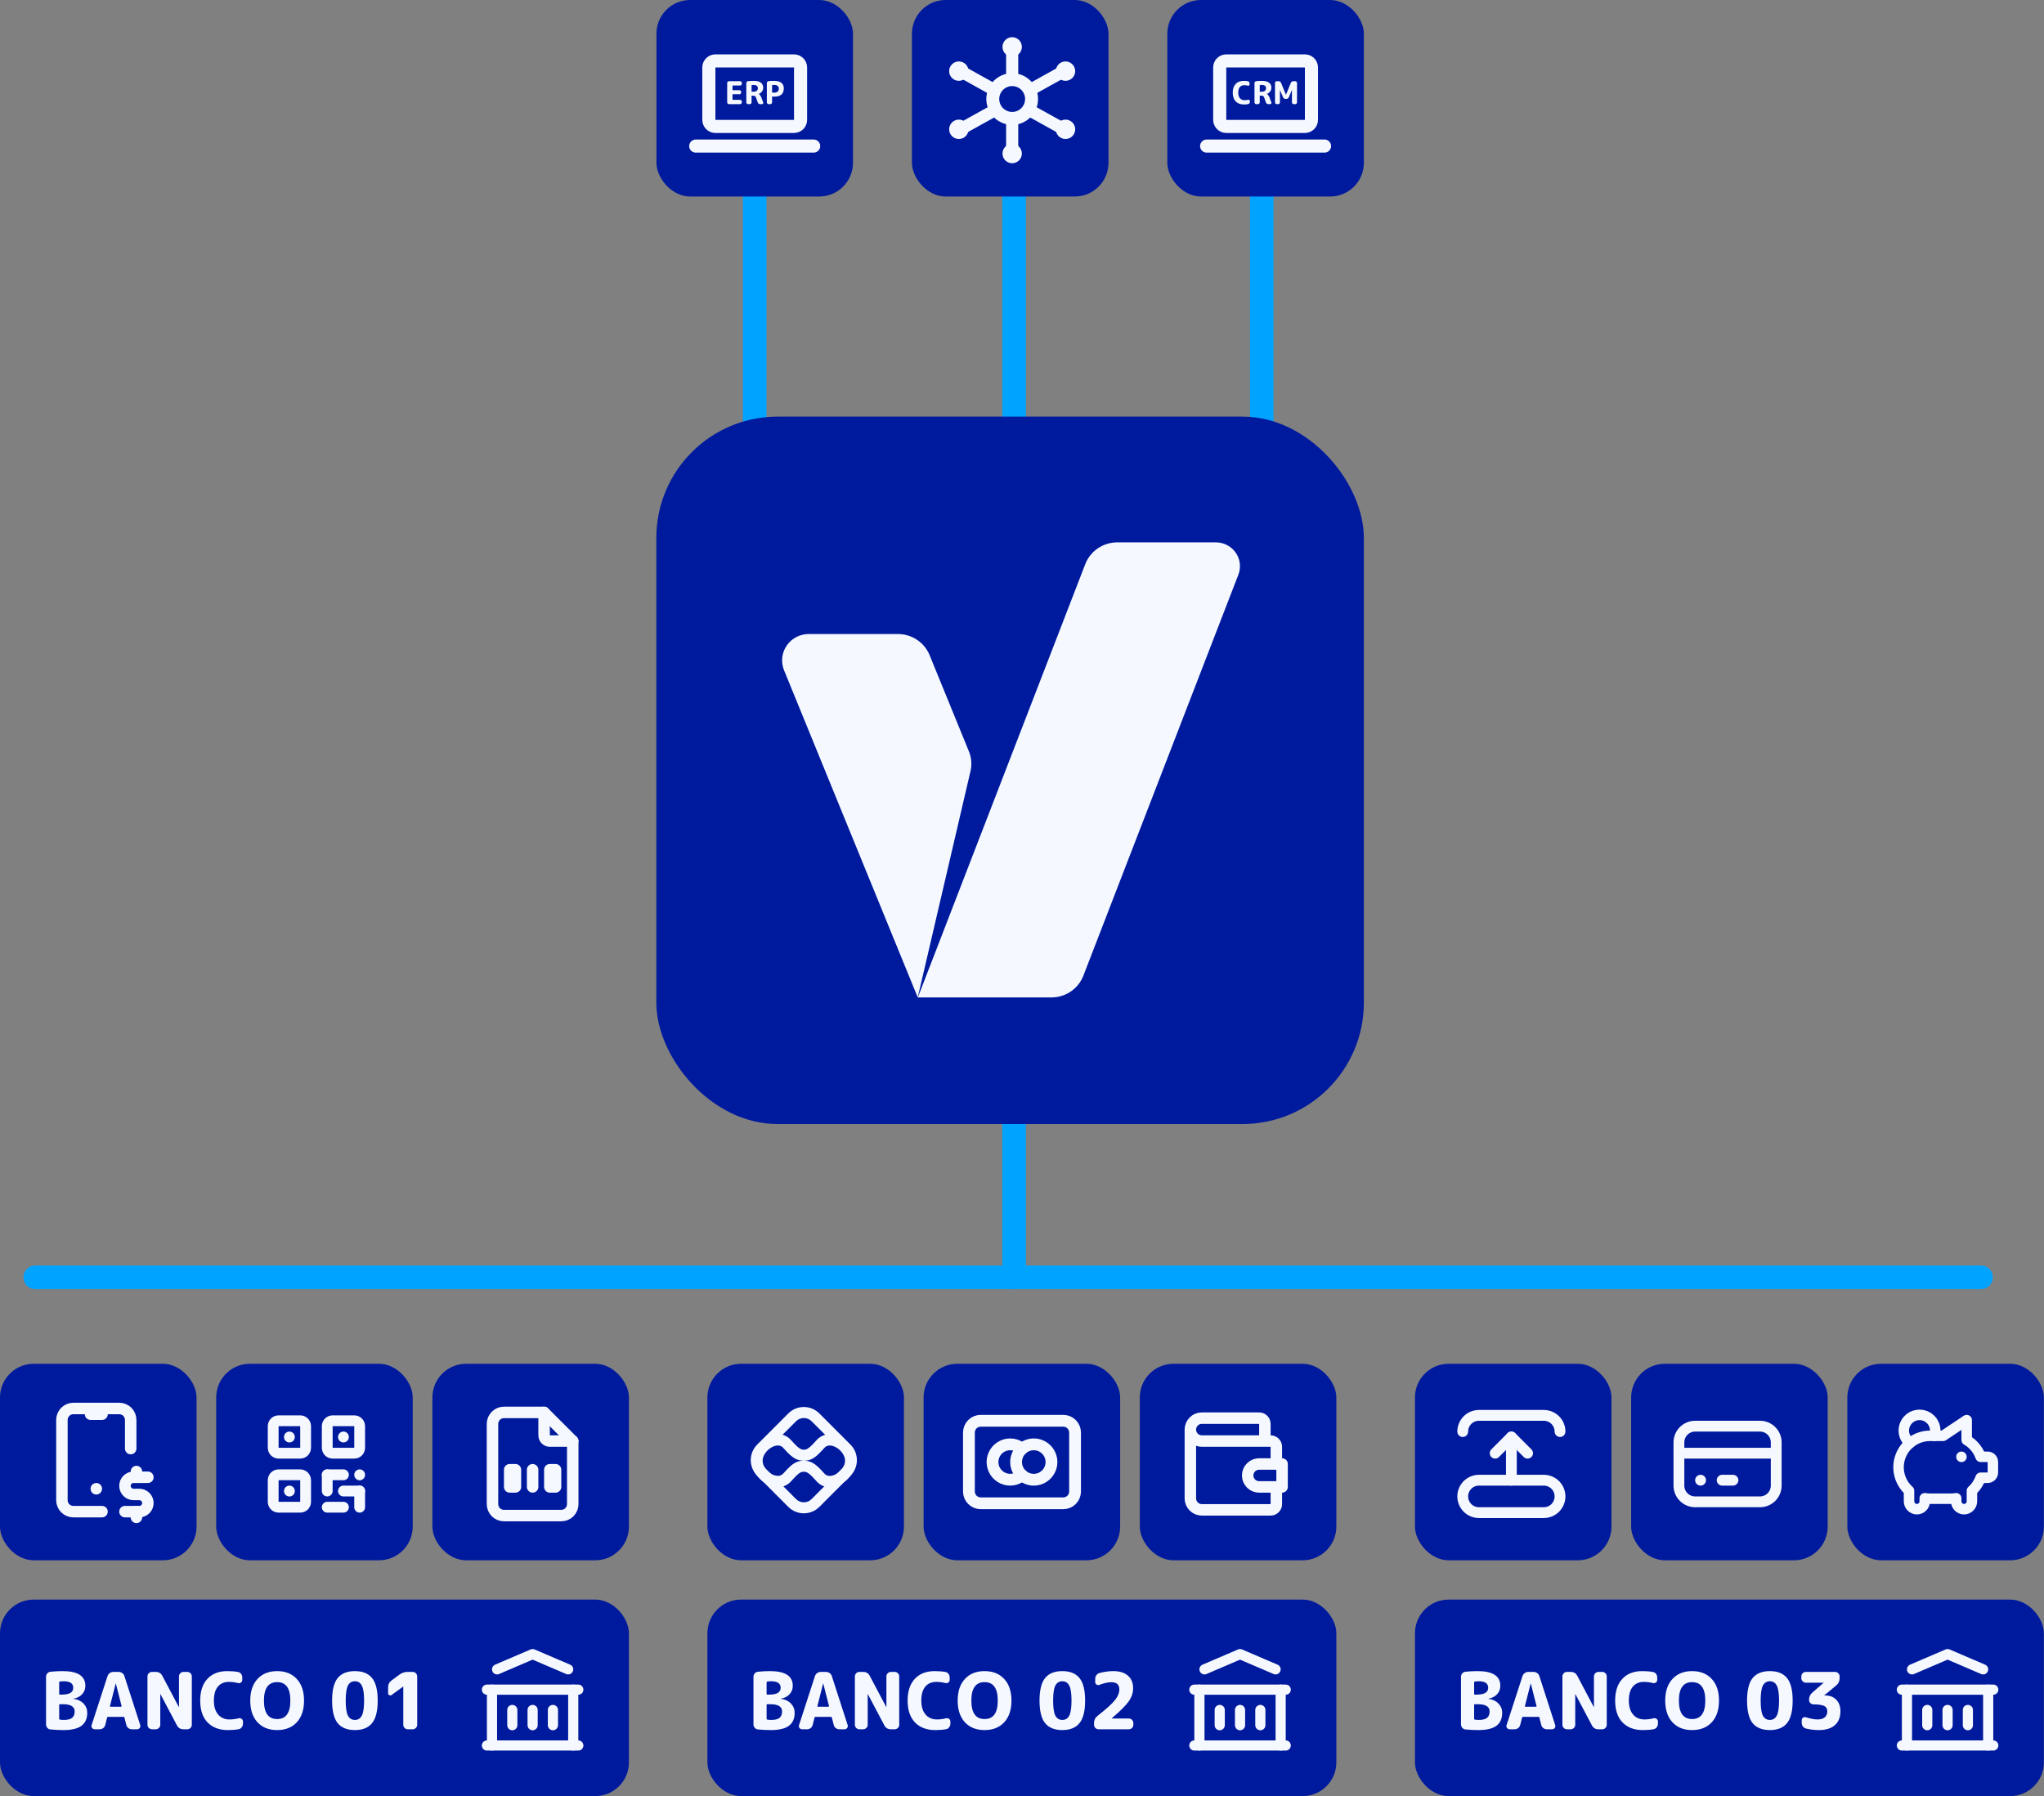 <svg width="520" height="457" viewBox="0 0 520 457" fill="none" xmlns="http://www.w3.org/2000/svg">
<rect x="0" y="0" width="520" height="457" fill="#808080" stroke="none"/>
<path d="M8.973 325L503.973 325" stroke="#00A3FF" stroke-width="6" stroke-linecap="round"/>
<path d="M257.987 114L257.987 19" stroke="#00A3FF" stroke-width="6" stroke-linecap="round"/>
<path d="M257.989 325L257.989 230" stroke="#00A3FF" stroke-width="6" stroke-linecap="round"/>
<path d="M191.991 114L191.991 19" stroke="#00A3FF" stroke-width="6" stroke-linecap="round"/>
<path d="M320.995 114L320.995 19" stroke="#00A3FF" stroke-width="6" stroke-linecap="round"/>
<rect x="296.969" width="50" height="50" rx="8.574" fill="#001A9E"/>
<g clip-path="url(#clip0_3_434)">
<path d="M306.969 37.167H336.969" stroke="#F5F9FF" stroke-width="3.333" stroke-linecap="round" stroke-linejoin="round"/>
<path d="M310.302 17.167C310.302 16.725 310.478 16.301 310.79 15.988C311.103 15.676 311.527 15.5 311.969 15.5H331.969C332.411 15.5 332.835 15.676 333.147 15.988C333.46 16.301 333.636 16.725 333.636 17.167V30.5C333.636 30.942 333.46 31.366 333.147 31.678C332.835 31.991 332.411 32.167 331.969 32.167H311.969C311.527 32.167 311.103 31.991 310.79 31.678C310.478 31.366 310.302 30.942 310.302 30.5V17.167Z" stroke="#F5F9FF" stroke-width="3.333" stroke-linecap="round" stroke-linejoin="round"/>
<path d="M316.431 26.58C315.557 26.58 314.869 26.321 314.367 25.804C313.866 25.287 313.615 24.545 313.615 23.58C313.615 22.631 313.858 21.895 314.343 21.372C314.829 20.844 315.506 20.58 316.375 20.58C316.791 20.58 317.154 20.609 317.463 20.668C317.591 20.689 317.695 20.753 317.775 20.86C317.855 20.967 317.895 21.087 317.895 21.22V21.476C317.895 21.588 317.85 21.676 317.759 21.74C317.669 21.804 317.57 21.823 317.463 21.796C317.159 21.716 316.85 21.676 316.535 21.676C316.055 21.676 315.679 21.839 315.407 22.164C315.141 22.489 315.007 22.961 315.007 23.58C315.007 24.188 315.151 24.66 315.439 24.996C315.727 25.332 316.111 25.5 316.591 25.5C316.911 25.5 317.223 25.46 317.527 25.38C317.634 25.353 317.733 25.372 317.823 25.436C317.919 25.5 317.967 25.588 317.967 25.7V25.94C317.967 26.073 317.925 26.193 317.839 26.3C317.759 26.407 317.655 26.471 317.527 26.492C317.213 26.551 316.847 26.58 316.431 26.58ZM320.483 21.732V23.268C320.483 23.316 320.504 23.34 320.547 23.34H320.931C321.304 23.34 321.59 23.263 321.787 23.108C321.984 22.948 322.083 22.727 322.083 22.444C322.083 21.889 321.718 21.612 320.987 21.612C320.822 21.612 320.678 21.623 320.555 21.644C320.507 21.655 320.483 21.684 320.483 21.732ZM319.603 26.5C319.48 26.5 319.374 26.455 319.283 26.364C319.192 26.273 319.147 26.167 319.147 26.044V21.156C319.147 21.023 319.19 20.908 319.275 20.812C319.366 20.716 319.475 20.663 319.603 20.652C320.078 20.604 320.566 20.58 321.067 20.58C321.867 20.58 322.462 20.732 322.851 21.036C323.246 21.335 323.443 21.761 323.443 22.316C323.443 22.673 323.339 22.996 323.131 23.284C322.923 23.567 322.651 23.769 322.315 23.892C322.31 23.892 322.307 23.895 322.307 23.9C322.307 23.911 322.312 23.916 322.323 23.916C322.584 24.065 322.806 24.38 322.987 24.86L323.443 26.076C323.48 26.177 323.467 26.273 323.403 26.364C323.339 26.455 323.254 26.5 323.147 26.5H322.659C322.52 26.5 322.395 26.46 322.283 26.38C322.171 26.3 322.094 26.196 322.051 26.068L321.651 24.916C321.576 24.692 321.486 24.54 321.379 24.46C321.272 24.38 321.107 24.34 320.883 24.34H320.547C320.504 24.34 320.483 24.364 320.483 24.412V26.044C320.483 26.167 320.438 26.273 320.347 26.364C320.256 26.455 320.15 26.5 320.027 26.5H319.603ZM324.822 26.5C324.699 26.5 324.593 26.455 324.502 26.364C324.411 26.273 324.366 26.167 324.366 26.044V21.116C324.366 20.993 324.411 20.887 324.502 20.796C324.593 20.705 324.699 20.66 324.822 20.66H325.278C325.417 20.66 325.542 20.697 325.654 20.772C325.766 20.847 325.849 20.948 325.902 21.076L327.142 24.092C327.142 24.097 327.145 24.1 327.15 24.1C327.155 24.1 327.158 24.097 327.158 24.092L328.398 21.076C328.451 20.948 328.534 20.847 328.646 20.772C328.758 20.697 328.883 20.66 329.022 20.66H329.51C329.633 20.66 329.739 20.705 329.83 20.796C329.921 20.887 329.966 20.993 329.966 21.116V26.044C329.966 26.167 329.921 26.273 329.83 26.364C329.739 26.455 329.633 26.5 329.51 26.5H329.126C329.003 26.5 328.897 26.455 328.806 26.364C328.721 26.273 328.678 26.167 328.678 26.044V22.932C328.678 22.927 328.675 22.924 328.67 22.924C328.659 22.924 328.654 22.927 328.654 22.932L327.886 24.748C327.833 24.876 327.747 24.977 327.63 25.052C327.518 25.127 327.393 25.164 327.254 25.164H327.046C326.907 25.164 326.779 25.127 326.662 25.052C326.55 24.977 326.467 24.876 326.414 24.748L325.646 22.932C325.646 22.927 325.641 22.924 325.63 22.924C325.625 22.924 325.622 22.927 325.622 22.932V26.044C325.622 26.167 325.577 26.273 325.486 26.364C325.401 26.455 325.297 26.5 325.174 26.5H324.822Z" fill="#F5F9FF"/>
</g>
<rect x="167" width="50" height="50" rx="8.574" fill="#001A9E"/>
<g clip-path="url(#clip1_3_434)">
<path d="M177 37.167H207" stroke="#F5F9FF" stroke-width="3.333" stroke-linecap="round" stroke-linejoin="round"/>
<path d="M180.333 17.167C180.333 16.725 180.509 16.301 180.821 15.988C181.134 15.676 181.558 15.5 182 15.5H202C202.442 15.5 202.866 15.676 203.178 15.988C203.491 16.301 203.667 16.725 203.667 17.167V30.5C203.667 30.942 203.491 31.366 203.178 31.678C202.866 31.991 202.442 32.167 202 32.167H182C181.558 32.167 181.134 31.991 180.821 31.678C180.509 31.366 180.333 30.942 180.333 30.5V17.167Z" stroke="#F5F9FF" stroke-width="3.333" stroke-linecap="round" stroke-linejoin="round"/>
<path d="M185.446 26.5C185.324 26.5 185.217 26.455 185.126 26.364C185.041 26.273 184.998 26.167 184.998 26.044V21.116C184.998 20.993 185.041 20.887 185.126 20.796C185.217 20.705 185.324 20.66 185.446 20.66H188.278C188.401 20.66 188.505 20.705 188.59 20.796C188.681 20.887 188.726 20.993 188.726 21.116V21.3C188.726 21.423 188.681 21.529 188.59 21.62C188.505 21.711 188.401 21.756 188.278 21.756H186.422C186.38 21.756 186.358 21.777 186.358 21.82V22.876C186.358 22.924 186.38 22.948 186.422 22.948H188.118C188.241 22.948 188.345 22.993 188.43 23.084C188.521 23.175 188.566 23.281 188.566 23.404V23.524C188.566 23.647 188.521 23.753 188.43 23.844C188.345 23.935 188.241 23.98 188.118 23.98H186.422C186.38 23.98 186.358 24.001 186.358 24.044V25.34C186.358 25.383 186.38 25.404 186.422 25.404H188.278C188.401 25.404 188.505 25.449 188.59 25.54C188.681 25.631 188.726 25.737 188.726 25.86V26.044C188.726 26.167 188.681 26.273 188.59 26.364C188.505 26.455 188.401 26.5 188.278 26.5H185.446ZM191.202 21.732V23.268C191.202 23.316 191.223 23.34 191.266 23.34H191.65C192.023 23.34 192.308 23.263 192.506 23.108C192.703 22.948 192.802 22.727 192.802 22.444C192.802 21.889 192.436 21.612 191.706 21.612C191.54 21.612 191.396 21.623 191.274 21.644C191.226 21.655 191.202 21.684 191.202 21.732ZM190.322 26.5C190.199 26.5 190.092 26.455 190.002 26.364C189.911 26.273 189.866 26.167 189.866 26.044V21.156C189.866 21.023 189.908 20.908 189.994 20.812C190.084 20.716 190.194 20.663 190.322 20.652C190.796 20.604 191.284 20.58 191.786 20.58C192.586 20.58 193.18 20.732 193.57 21.036C193.964 21.335 194.162 21.761 194.162 22.316C194.162 22.673 194.058 22.996 193.85 23.284C193.642 23.567 193.37 23.769 193.034 23.892C193.028 23.892 193.026 23.895 193.026 23.9C193.026 23.911 193.031 23.916 193.042 23.916C193.303 24.065 193.524 24.38 193.706 24.86L194.162 26.076C194.199 26.177 194.186 26.273 194.122 26.364C194.058 26.455 193.972 26.5 193.866 26.5H193.378C193.239 26.5 193.114 26.46 193.002 26.38C192.89 26.3 192.812 26.196 192.77 26.068L192.37 24.916C192.295 24.692 192.204 24.54 192.098 24.46C191.991 24.38 191.826 24.34 191.602 24.34H191.266C191.223 24.34 191.202 24.364 191.202 24.412V26.044C191.202 26.167 191.156 26.273 191.066 26.364C190.975 26.455 190.868 26.5 190.746 26.5H190.322ZM196.42 21.732V23.476C196.42 23.513 196.444 23.537 196.492 23.548C196.674 23.569 196.818 23.58 196.924 23.58C197.308 23.58 197.604 23.492 197.812 23.316C198.026 23.135 198.132 22.884 198.132 22.564C198.132 21.929 197.73 21.612 196.924 21.612C196.791 21.612 196.644 21.625 196.484 21.652C196.442 21.663 196.42 21.689 196.42 21.732ZM195.54 26.5C195.418 26.5 195.311 26.455 195.22 26.364C195.13 26.273 195.084 26.167 195.084 26.044V21.156C195.084 21.028 195.127 20.913 195.212 20.812C195.298 20.711 195.404 20.655 195.532 20.644C195.986 20.601 196.423 20.58 196.844 20.58C198.551 20.58 199.404 21.215 199.404 22.484C199.404 23.172 199.204 23.695 198.804 24.052C198.41 24.404 197.828 24.58 197.06 24.58C196.858 24.58 196.668 24.572 196.492 24.556C196.444 24.556 196.42 24.577 196.42 24.62V26.044C196.42 26.167 196.375 26.273 196.284 26.364C196.194 26.455 196.087 26.5 195.964 26.5H195.54Z" fill="#F5F9FF"/>
</g>
<rect x="232" width="50" height="50" rx="8.574" fill="#001A9E"/>
<g clip-path="url(#clip2_3_434)">
<path d="M257.5 19.395V11.625" stroke="#F5F9FF" stroke-width="3.083" stroke-linecap="round" stroke-linejoin="round"/>
<path d="M262.896 22.417L269.833 18.562" stroke="#F5F9FF" stroke-width="3.083" stroke-linecap="round" stroke-linejoin="round"/>
<path d="M262.896 28.583L269.833 32.438" stroke="#F5F9FF" stroke-width="3.083" stroke-linecap="round" stroke-linejoin="round"/>
<path d="M257.5 31.605V39.375" stroke="#F5F9FF" stroke-width="3.083" stroke-linecap="round" stroke-linejoin="round"/>
<path d="M252.104 28.583L245.166 32.438" stroke="#F5F9FF" stroke-width="3.083" stroke-linecap="round" stroke-linejoin="round"/>
<path d="M252.104 22.417L245.166 18.555" stroke="#F5F9FF" stroke-width="3.083" stroke-linecap="round" stroke-linejoin="round"/>
<path d="M252.566 25.192C252.566 26.5 253.086 27.755 254.011 28.68C254.936 29.605 256.191 30.125 257.5 30.125C258.808 30.125 260.063 29.605 260.988 28.68C261.913 27.755 262.433 26.5 262.433 25.192C262.433 23.883 261.913 22.628 260.988 21.703C260.063 20.778 258.808 20.258 257.5 20.258C256.191 20.258 254.936 20.778 254.011 21.703C253.086 22.628 252.566 23.883 252.566 25.192Z" stroke="#F5F9FF" stroke-width="3.289" stroke-linecap="round" stroke-linejoin="round"/>
<circle cx="243.933" cy="18.1" r="2.467" fill="#F5F9FF"/>
<circle cx="243.933" cy="32.9" r="2.467" fill="#F5F9FF"/>
<circle cx="257.5" cy="39.067" r="2.467" fill="#F5F9FF"/>
<circle cx="271.066" cy="32.9" r="2.467" fill="#F5F9FF"/>
<circle cx="271.066" cy="18.1" r="2.467" fill="#F5F9FF"/>
<circle cx="257.5" cy="11.933" r="2.467" fill="#F5F9FF"/>
</g>
<rect x="-0" y="407" width="160" height="50" rx="8.574" fill="#001A9E"/>
<g clip-path="url(#clip3_3_434)">
<path d="M123.875 444.125H147.125" stroke="#F5F9FF" stroke-width="2.583" stroke-linecap="round" stroke-linejoin="round"/>
<path d="M123.875 429.917H147.125" stroke="#F5F9FF" stroke-width="2.583" stroke-linecap="round" stroke-linejoin="round"/>
<path d="M126.458 424.75L135.5 420.875L144.542 424.75" stroke="#F5F9FF" stroke-width="2.583" stroke-linecap="round" stroke-linejoin="round"/>
<path d="M125.166 429.917V444.125" stroke="#F5F9FF" stroke-width="2.583" stroke-linecap="round" stroke-linejoin="round"/>
<path d="M145.833 429.917V444.125" stroke="#F5F9FF" stroke-width="2.583" stroke-linecap="round" stroke-linejoin="round"/>
<path d="M130.333 435.083V438.958" stroke="#F5F9FF" stroke-width="2.583" stroke-linecap="round" stroke-linejoin="round"/>
<path d="M135.5 435.083V438.958" stroke="#F5F9FF" stroke-width="2.583" stroke-linecap="round" stroke-linejoin="round"/>
<path d="M140.666 435.083V438.958" stroke="#F5F9FF" stroke-width="2.583" stroke-linecap="round" stroke-linejoin="round"/>
</g>
<path d="M15.055 433.8V437.32C15.055 437.44 15.115 437.513 15.235 437.54C15.515 437.593 15.855 437.62 16.255 437.62C17.202 437.62 17.895 437.447 18.335 437.1C18.775 436.74 18.995 436.193 18.995 435.46C18.995 434.233 17.995 433.62 15.995 433.62H15.215C15.108 433.62 15.055 433.68 15.055 433.8ZM15.055 428.08V431.02C15.055 431.127 15.108 431.18 15.215 431.18H15.715C17.662 431.18 18.635 430.6 18.635 429.44C18.635 428.333 17.822 427.78 16.195 427.78C15.808 427.78 15.482 427.807 15.215 427.86C15.108 427.887 15.055 427.96 15.055 428.08ZM12.835 440.04C12.515 440.013 12.248 439.873 12.035 439.62C11.822 439.367 11.715 439.08 11.715 438.76V426.64C11.715 426.307 11.822 426.02 12.035 425.78C12.262 425.527 12.535 425.387 12.855 425.36C13.895 425.253 14.915 425.2 15.915 425.2C19.782 425.2 21.715 426.447 21.715 428.94C21.715 429.78 21.442 430.493 20.895 431.08C20.362 431.667 19.642 432.04 18.735 432.2C18.722 432.2 18.715 432.213 18.715 432.24C18.715 432.253 18.728 432.26 18.755 432.26C19.808 432.407 20.642 432.807 21.255 433.46C21.882 434.113 22.195 434.893 22.195 435.8C22.195 437.28 21.702 438.387 20.715 439.12C19.742 439.84 18.208 440.2 16.115 440.2C15.062 440.2 13.968 440.147 12.835 440.04ZM29.435 428.36L27.975 434.1C27.961 434.14 27.968 434.18 27.995 434.22C28.035 434.247 28.075 434.26 28.115 434.26H30.795C30.835 434.26 30.868 434.247 30.895 434.22C30.935 434.18 30.948 434.14 30.935 434.1L29.475 428.36C29.475 428.347 29.468 428.34 29.455 428.34C29.441 428.34 29.435 428.347 29.435 428.36ZM24.095 440C23.815 440 23.588 439.887 23.415 439.66C23.255 439.433 23.221 439.187 23.315 438.92L27.355 426.48C27.461 426.16 27.648 425.9 27.915 425.7C28.195 425.5 28.501 425.4 28.835 425.4H30.155C30.501 425.4 30.815 425.5 31.095 425.7C31.375 425.9 31.561 426.16 31.655 426.48L35.675 438.92C35.768 439.187 35.728 439.433 35.555 439.66C35.395 439.887 35.175 440 34.895 440H33.555C33.221 440 32.921 439.9 32.655 439.7C32.388 439.487 32.215 439.22 32.135 438.9L31.655 437C31.641 436.893 31.575 436.84 31.455 436.84H27.455C27.348 436.84 27.281 436.893 27.255 437L26.775 438.9C26.695 439.22 26.521 439.487 26.255 439.7C25.988 439.9 25.688 440 25.355 440H24.095ZM38.656 440C38.349 440 38.083 439.887 37.856 439.66C37.629 439.433 37.516 439.167 37.516 438.86V426.54C37.516 426.233 37.629 425.967 37.856 425.74C38.083 425.513 38.349 425.4 38.656 425.4H39.636C40.396 425.4 40.949 425.733 41.296 426.4L45.496 434.34C45.496 434.353 45.502 434.36 45.516 434.36C45.529 434.36 45.536 434.353 45.536 434.34V426.54C45.536 426.233 45.649 425.967 45.876 425.74C46.102 425.513 46.369 425.4 46.676 425.4H47.656C47.962 425.4 48.229 425.513 48.456 425.74C48.682 425.967 48.796 426.233 48.796 426.54V438.86C48.796 439.167 48.682 439.433 48.456 439.66C48.229 439.887 47.962 440 47.656 440H46.676C45.916 440 45.362 439.667 45.016 439L40.816 431.06C40.816 431.047 40.809 431.04 40.796 431.04C40.782 431.04 40.776 431.047 40.776 431.06V438.86C40.776 439.167 40.663 439.433 40.436 439.66C40.209 439.887 39.943 440 39.636 440H38.656ZM57.972 440.2C55.786 440.2 54.066 439.553 52.812 438.26C51.559 436.967 50.932 435.113 50.932 432.7C50.932 430.327 51.539 428.487 52.752 427.18C53.966 425.86 55.659 425.2 57.832 425.2C58.872 425.2 59.779 425.273 60.552 425.42C60.872 425.473 61.132 425.633 61.332 425.9C61.532 426.167 61.632 426.467 61.632 426.8V427.44C61.632 427.72 61.519 427.94 61.292 428.1C61.066 428.26 60.819 428.307 60.552 428.24C59.792 428.04 59.019 427.94 58.232 427.94C57.032 427.94 56.092 428.347 55.412 429.16C54.746 429.973 54.412 431.153 54.412 432.7C54.412 434.22 54.772 435.4 55.492 436.24C56.212 437.08 57.172 437.5 58.372 437.5C59.172 437.5 59.952 437.4 60.712 437.2C60.979 437.133 61.226 437.18 61.452 437.34C61.692 437.5 61.812 437.72 61.812 438V438.6C61.812 438.933 61.706 439.233 61.492 439.5C61.292 439.767 61.032 439.927 60.712 439.98C59.926 440.127 59.012 440.2 57.972 440.2ZM73.867 432.7C73.867 429.567 72.747 428 70.507 428C68.267 428 67.147 429.567 67.147 432.7C67.147 435.833 68.267 437.4 70.507 437.4C72.747 437.4 73.867 435.833 73.867 432.7ZM75.507 438.22C74.28 439.54 72.613 440.2 70.507 440.2C68.4 440.2 66.733 439.54 65.507 438.22C64.28 436.887 63.667 435.047 63.667 432.7C63.667 430.353 64.28 428.52 65.507 427.2C66.733 425.867 68.4 425.2 70.507 425.2C72.613 425.2 74.28 425.867 75.507 427.2C76.733 428.52 77.347 430.353 77.347 432.7C77.347 435.047 76.733 436.887 75.507 438.22ZM92.049 428.88C91.675 428.147 91.089 427.78 90.289 427.78C89.489 427.78 88.895 428.147 88.509 428.88C88.135 429.613 87.949 430.887 87.949 432.7C87.949 434.513 88.135 435.787 88.509 436.52C88.895 437.253 89.489 437.62 90.289 437.62C91.089 437.62 91.675 437.253 92.049 436.52C92.436 435.787 92.629 434.513 92.629 432.7C92.629 430.887 92.436 429.613 92.049 428.88ZM94.649 438.44C93.702 439.613 92.249 440.2 90.289 440.2C88.329 440.2 86.869 439.613 85.909 438.44C84.962 437.267 84.489 435.353 84.489 432.7C84.489 430.047 84.962 428.133 85.909 426.96C86.869 425.787 88.329 425.2 90.289 425.2C92.249 425.2 93.702 425.787 94.649 426.96C95.609 428.133 96.089 430.047 96.089 432.7C96.089 435.353 95.609 437.267 94.649 438.44ZM99.637 431.26C99.45 431.407 99.25 431.427 99.037 431.32C98.837 431.213 98.737 431.04 98.737 430.8V429.34C98.737 428.58 99.043 427.98 99.657 427.54L101.677 426.06C102.277 425.62 102.963 425.4 103.737 425.4H104.997C105.303 425.4 105.57 425.513 105.797 425.74C106.023 425.967 106.137 426.233 106.137 426.54V438.86C106.137 439.167 106.023 439.433 105.797 439.66C105.57 439.887 105.303 440 104.997 440H103.737C103.43 440 103.163 439.887 102.937 439.66C102.71 439.433 102.597 439.167 102.597 438.86V429.14H102.577H102.557L99.637 431.26Z" fill="#F5F9FF"/>
<rect x="-0" y="347" width="50" height="50" rx="8.574" fill="#001A9E"/>
<g clip-path="url(#clip4_3_434)">
<path d="M25.958 384.625H18.666C17.893 384.625 17.151 384.318 16.604 383.771C16.057 383.224 15.75 382.482 15.75 381.708V361.292C15.75 360.518 16.057 359.776 16.604 359.229C17.151 358.682 17.893 358.375 18.666 358.375H30.333C31.107 358.375 31.849 358.682 32.395 359.229C32.942 359.776 33.25 360.518 33.25 361.292V368.583" stroke="#F5F9FF" stroke-width="2.917" stroke-linecap="round" stroke-linejoin="round"/>
<path d="M23.041 359.833H25.958" stroke="#F5F9FF" stroke-width="2.917" stroke-linecap="round" stroke-linejoin="round"/>
<path d="M24.5 378.792V378.806" stroke="#F5F9FF" stroke-width="2.917" stroke-linecap="round" stroke-linejoin="round"/>
<path d="M37.625 375.875H33.979C33.399 375.875 32.842 376.105 32.432 376.516C32.022 376.926 31.791 377.482 31.791 378.062C31.791 378.643 32.022 379.199 32.432 379.609C32.842 380.02 33.399 380.25 33.979 380.25H35.437C36.017 380.25 36.574 380.48 36.984 380.891C37.394 381.301 37.625 381.857 37.625 382.437C37.625 383.018 37.394 383.574 36.984 383.984C36.574 384.395 36.017 384.625 35.437 384.625H31.791" stroke="#F5F9FF" stroke-width="2.917" stroke-linecap="round" stroke-linejoin="round"/>
<path d="M34.708 384.625V386.083M34.708 374.417V375.875" stroke="#F5F9FF" stroke-width="2.917" stroke-linecap="round" stroke-linejoin="round"/>
</g>
<rect x="55" y="347" width="50" height="50" rx="8.574" fill="#001A9E"/>
<g clip-path="url(#clip5_3_434)">
<path d="M69.5 362.875C69.5 362.51 69.645 362.161 69.903 361.903C70.16 361.645 70.51 361.5 70.875 361.5H76.375C76.739 361.5 77.089 361.645 77.347 361.903C77.605 362.161 77.75 362.51 77.75 362.875V368.375C77.75 368.74 77.605 369.089 77.347 369.347C77.089 369.605 76.739 369.75 76.375 369.75H70.875C70.51 369.75 70.16 369.605 69.903 369.347C69.645 369.089 69.5 368.74 69.5 368.375V362.875Z" stroke="#F5F9FF" stroke-width="2.75" stroke-linecap="round" stroke-linejoin="round"/>
<path d="M73.625 379.375V379.389" stroke="#F5F9FF" stroke-width="2.75" stroke-linecap="round" stroke-linejoin="round"/>
<path d="M83.25 362.875C83.25 362.51 83.395 362.161 83.653 361.903C83.91 361.645 84.26 361.5 84.625 361.5H90.125C90.489 361.5 90.839 361.645 91.097 361.903C91.355 362.161 91.5 362.51 91.5 362.875V368.375C91.5 368.74 91.355 369.089 91.097 369.347C90.839 369.605 90.489 369.75 90.125 369.75H84.625C84.26 369.75 83.91 369.605 83.653 369.347C83.395 369.089 83.25 368.74 83.25 368.375V362.875Z" stroke="#F5F9FF" stroke-width="2.75" stroke-linecap="round" stroke-linejoin="round"/>
<path d="M73.625 365.625V365.639" stroke="#F5F9FF" stroke-width="2.75" stroke-linecap="round" stroke-linejoin="round"/>
<path d="M69.5 376.625C69.5 376.26 69.645 375.911 69.903 375.653C70.16 375.395 70.51 375.25 70.875 375.25H76.375C76.739 375.25 77.089 375.395 77.347 375.653C77.605 375.911 77.75 376.26 77.75 376.625V382.125C77.75 382.49 77.605 382.839 77.347 383.097C77.089 383.355 76.739 383.5 76.375 383.5H70.875C70.51 383.5 70.16 383.355 69.903 383.097C69.645 382.839 69.5 382.49 69.5 382.125V376.625Z" stroke="#F5F9FF" stroke-width="2.75" stroke-linecap="round" stroke-linejoin="round"/>
<path d="M87.375 365.625V365.639" stroke="#F5F9FF" stroke-width="2.75" stroke-linecap="round" stroke-linejoin="round"/>
<path d="M83.25 375.25H87.375" stroke="#F5F9FF" stroke-width="2.75" stroke-linecap="round" stroke-linejoin="round"/>
<path d="M91.5 375.25V375.264" stroke="#F5F9FF" stroke-width="2.75" stroke-linecap="round" stroke-linejoin="round"/>
<path d="M83.25 375.25V379.375" stroke="#F5F9FF" stroke-width="2.75" stroke-linecap="round" stroke-linejoin="round"/>
<path d="M83.25 383.5H87.375" stroke="#F5F9FF" stroke-width="2.75" stroke-linecap="round" stroke-linejoin="round"/>
<path d="M87.375 379.375H91.5" stroke="#F5F9FF" stroke-width="2.75" stroke-linecap="round" stroke-linejoin="round"/>
<path d="M91.5 379.375V383.5" stroke="#F5F9FF" stroke-width="2.75" stroke-linecap="round" stroke-linejoin="round"/>
</g>
<rect x="110" y="347" width="50" height="50" rx="8.574" fill="#001A9E"/>
<g clip-path="url(#clip6_3_434)">
<path d="M138.416 359.375V365.208C138.416 365.595 138.57 365.966 138.844 366.24C139.117 366.513 139.488 366.667 139.875 366.667H145.708" stroke="#F5F9FF" stroke-width="2.917" stroke-linecap="round" stroke-linejoin="round"/>
<path d="M142.791 385.625H128.208C127.435 385.625 126.693 385.318 126.146 384.771C125.599 384.224 125.291 383.482 125.291 382.708V362.292C125.291 361.518 125.599 360.776 126.146 360.229C126.693 359.682 127.435 359.375 128.208 359.375H138.416L145.708 366.667V382.708C145.708 383.482 145.401 384.224 144.854 384.771C144.307 385.318 143.565 385.625 142.791 385.625Z" stroke="#F5F9FF" stroke-width="2.917" stroke-linecap="round" stroke-linejoin="round"/>
<path d="M129.666 373.958H131.125V378.333H129.666V373.958Z" stroke="#F5F9FF" stroke-width="2.917" stroke-linecap="round" stroke-linejoin="round"/>
<path d="M135.5 373.958V378.333" stroke="#F5F9FF" stroke-width="2.917" stroke-linecap="round" stroke-linejoin="round"/>
<path d="M139.875 373.958H141.333V378.333H139.875V373.958Z" stroke="#F5F9FF" stroke-width="2.917" stroke-linecap="round" stroke-linejoin="round"/>
</g>
<rect x="179.969" y="407" width="160" height="50" rx="8.574" fill="#001A9E"/>
<g clip-path="url(#clip7_3_434)">
<path d="M303.844 444.125H327.094" stroke="#F5F9FF" stroke-width="2.583" stroke-linecap="round" stroke-linejoin="round"/>
<path d="M303.844 429.917H327.094" stroke="#F5F9FF" stroke-width="2.583" stroke-linecap="round" stroke-linejoin="round"/>
<path d="M306.427 424.75L315.469 420.875L324.511 424.75" stroke="#F5F9FF" stroke-width="2.583" stroke-linecap="round" stroke-linejoin="round"/>
<path d="M305.135 429.917V444.125" stroke="#F5F9FF" stroke-width="2.583" stroke-linecap="round" stroke-linejoin="round"/>
<path d="M325.802 429.917V444.125" stroke="#F5F9FF" stroke-width="2.583" stroke-linecap="round" stroke-linejoin="round"/>
<path d="M310.302 435.083V438.958" stroke="#F5F9FF" stroke-width="2.583" stroke-linecap="round" stroke-linejoin="round"/>
<path d="M315.469 435.083V438.958" stroke="#F5F9FF" stroke-width="2.583" stroke-linecap="round" stroke-linejoin="round"/>
<path d="M320.635 435.083V438.958" stroke="#F5F9FF" stroke-width="2.583" stroke-linecap="round" stroke-linejoin="round"/>
</g>
<path d="M195.024 433.8V437.32C195.024 437.44 195.084 437.513 195.204 437.54C195.484 437.593 195.824 437.62 196.224 437.62C197.171 437.62 197.864 437.447 198.304 437.1C198.744 436.74 198.964 436.193 198.964 435.46C198.964 434.233 197.964 433.62 195.964 433.62H195.184C195.078 433.62 195.024 433.68 195.024 433.8ZM195.024 428.08V431.02C195.024 431.127 195.078 431.18 195.184 431.18H195.684C197.631 431.18 198.604 430.6 198.604 429.44C198.604 428.333 197.791 427.78 196.164 427.78C195.778 427.78 195.451 427.807 195.184 427.86C195.078 427.887 195.024 427.96 195.024 428.08ZM192.804 440.04C192.484 440.013 192.218 439.873 192.004 439.62C191.791 439.367 191.684 439.08 191.684 438.76V426.64C191.684 426.307 191.791 426.02 192.004 425.78C192.231 425.527 192.504 425.387 192.824 425.36C193.864 425.253 194.884 425.2 195.884 425.2C199.751 425.2 201.684 426.447 201.684 428.94C201.684 429.78 201.411 430.493 200.864 431.08C200.331 431.667 199.611 432.04 198.704 432.2C198.691 432.2 198.684 432.213 198.684 432.24C198.684 432.253 198.698 432.26 198.724 432.26C199.778 432.407 200.611 432.807 201.224 433.46C201.851 434.113 202.164 434.893 202.164 435.8C202.164 437.28 201.671 438.387 200.684 439.12C199.711 439.84 198.178 440.2 196.084 440.2C195.031 440.2 193.938 440.147 192.804 440.04ZM209.404 428.36L207.944 434.1C207.93 434.14 207.937 434.18 207.964 434.22C208.004 434.247 208.044 434.26 208.084 434.26H210.764C210.804 434.26 210.837 434.247 210.864 434.22C210.904 434.18 210.917 434.14 210.904 434.1L209.444 428.36C209.444 428.347 209.437 428.34 209.424 428.34C209.41 428.34 209.404 428.347 209.404 428.36ZM204.064 440C203.784 440 203.557 439.887 203.384 439.66C203.224 439.433 203.19 439.187 203.284 438.92L207.324 426.48C207.43 426.16 207.617 425.9 207.884 425.7C208.164 425.5 208.47 425.4 208.804 425.4H210.124C210.47 425.4 210.784 425.5 211.064 425.7C211.344 425.9 211.53 426.16 211.624 426.48L215.644 438.92C215.737 439.187 215.697 439.433 215.524 439.66C215.364 439.887 215.144 440 214.864 440H213.524C213.19 440 212.89 439.9 212.624 439.7C212.357 439.487 212.184 439.22 212.104 438.9L211.624 437C211.61 436.893 211.544 436.84 211.424 436.84H207.424C207.317 436.84 207.25 436.893 207.224 437L206.744 438.9C206.664 439.22 206.49 439.487 206.224 439.7C205.957 439.9 205.657 440 205.324 440H204.064ZM218.625 440C218.318 440 218.052 439.887 217.825 439.66C217.598 439.433 217.485 439.167 217.485 438.86V426.54C217.485 426.233 217.598 425.967 217.825 425.74C218.052 425.513 218.318 425.4 218.625 425.4H219.605C220.365 425.4 220.918 425.733 221.265 426.4L225.465 434.34C225.465 434.353 225.472 434.36 225.485 434.36C225.498 434.36 225.505 434.353 225.505 434.34V426.54C225.505 426.233 225.618 425.967 225.845 425.74C226.072 425.513 226.338 425.4 226.645 425.4H227.625C227.932 425.4 228.198 425.513 228.425 425.74C228.652 425.967 228.765 426.233 228.765 426.54V438.86C228.765 439.167 228.652 439.433 228.425 439.66C228.198 439.887 227.932 440 227.625 440H226.645C225.885 440 225.332 439.667 224.985 439L220.785 431.06C220.785 431.047 220.778 431.04 220.765 431.04C220.752 431.04 220.745 431.047 220.745 431.06V438.86C220.745 439.167 220.632 439.433 220.405 439.66C220.178 439.887 219.912 440 219.605 440H218.625ZM237.941 440.2C235.755 440.2 234.035 439.553 232.781 438.26C231.528 436.967 230.901 435.113 230.901 432.7C230.901 430.327 231.508 428.487 232.721 427.18C233.935 425.86 235.628 425.2 237.801 425.2C238.841 425.2 239.748 425.273 240.521 425.42C240.841 425.473 241.101 425.633 241.301 425.9C241.501 426.167 241.601 426.467 241.601 426.8V427.44C241.601 427.72 241.488 427.94 241.261 428.1C241.035 428.26 240.788 428.307 240.521 428.24C239.761 428.04 238.988 427.94 238.201 427.94C237.001 427.94 236.061 428.347 235.381 429.16C234.715 429.973 234.381 431.153 234.381 432.7C234.381 434.22 234.741 435.4 235.461 436.24C236.181 437.08 237.141 437.5 238.341 437.5C239.141 437.5 239.921 437.4 240.681 437.2C240.948 437.133 241.195 437.18 241.421 437.34C241.661 437.5 241.781 437.72 241.781 438V438.6C241.781 438.933 241.675 439.233 241.461 439.5C241.261 439.767 241.001 439.927 240.681 439.98C239.895 440.127 238.981 440.2 237.941 440.2ZM253.836 432.7C253.836 429.567 252.716 428 250.476 428C248.236 428 247.116 429.567 247.116 432.7C247.116 435.833 248.236 437.4 250.476 437.4C252.716 437.4 253.836 435.833 253.836 432.7ZM255.476 438.22C254.249 439.54 252.582 440.2 250.476 440.2C248.369 440.2 246.702 439.54 245.476 438.22C244.249 436.887 243.636 435.047 243.636 432.7C243.636 430.353 244.249 428.52 245.476 427.2C246.702 425.867 248.369 425.2 250.476 425.2C252.582 425.2 254.249 425.867 255.476 427.2C256.702 428.52 257.316 430.353 257.316 432.7C257.316 435.047 256.702 436.887 255.476 438.22ZM272.018 428.88C271.645 428.147 271.058 427.78 270.258 427.78C269.458 427.78 268.865 428.147 268.478 428.88C268.105 429.613 267.918 430.887 267.918 432.7C267.918 434.513 268.105 435.787 268.478 436.52C268.865 437.253 269.458 437.62 270.258 437.62C271.058 437.62 271.645 437.253 272.018 436.52C272.405 435.787 272.598 434.513 272.598 432.7C272.598 430.887 272.405 429.613 272.018 428.88ZM274.618 438.44C273.671 439.613 272.218 440.2 270.258 440.2C268.298 440.2 266.838 439.613 265.878 438.44C264.931 437.267 264.458 435.353 264.458 432.7C264.458 430.047 264.931 428.133 265.878 426.96C266.838 425.787 268.298 425.2 270.258 425.2C272.218 425.2 273.671 425.787 274.618 426.96C275.578 428.133 276.058 430.047 276.058 432.7C276.058 435.353 275.578 437.267 274.618 438.44ZM279.466 440C279.159 440 278.892 439.887 278.666 439.66C278.439 439.433 278.326 439.167 278.326 438.86V438.4C278.326 437.653 278.626 437.047 279.226 436.58C281.466 434.82 282.946 433.48 283.666 432.56C284.399 431.64 284.766 430.74 284.766 429.86C284.766 428.633 284.086 428.02 282.726 428.02C281.899 428.02 280.886 428.247 279.686 428.7C279.432 428.793 279.192 428.767 278.966 428.62C278.739 428.473 278.626 428.267 278.626 428V427.16C278.626 426.813 278.726 426.507 278.926 426.24C279.126 425.96 279.392 425.773 279.726 425.68C280.939 425.36 282.106 425.2 283.226 425.2C284.839 425.2 286.079 425.587 286.946 426.36C287.826 427.12 288.266 428.18 288.266 429.54C288.266 430.713 287.892 431.833 287.146 432.9C286.412 433.953 284.972 435.387 282.826 437.2C282.812 437.213 282.806 437.227 282.806 437.24C282.806 437.253 282.812 437.26 282.826 437.26H287.206C287.512 437.26 287.772 437.373 287.986 437.6C288.212 437.827 288.326 438.093 288.326 438.4V438.86C288.326 439.167 288.212 439.433 287.986 439.66C287.772 439.887 287.512 440 287.206 440H279.466Z" fill="#F5F9FF"/>
<rect x="179.969" y="347" width="50" height="50" rx="8.574" fill="#001A9E"/>
<path d="M200.542 359.641L192.634 367.564C190.45 369.751 190.45 373.299 192.634 375.486L200.542 383.409C202.726 385.597 206.266 385.597 208.45 383.409L216.359 375.486C218.542 373.298 218.542 369.751 216.359 367.564L208.45 359.641C206.266 357.453 202.726 357.453 200.542 359.641ZM206.473 361.622L214.382 369.544C215.473 370.638 215.473 372.412 214.381 373.506L206.473 381.429C205.381 382.522 203.611 382.522 202.519 381.429L194.611 373.506C193.519 372.412 193.519 370.638 194.611 369.544L202.519 361.622C203.611 360.528 205.381 360.528 206.473 361.622H206.473Z" fill="#F5F9FF"/>
<path d="M191.216 371.666C191.216 376.372 197.595 380.73 201.179 376.983L201.952 376.141C203.125 374.864 203.707 374.465 204.493 374.467C205.187 374.468 205.733 374.786 206.662 375.74L207.671 376.825C211.18 380.878 217.778 376.452 217.778 371.666C217.778 366.96 211.399 362.602 207.815 366.349L206.983 367.25L206.575 367.675C205.679 368.576 205.16 368.865 204.497 368.865C203.783 368.865 203.184 368.488 202.164 367.416L201.324 366.507C197.813 362.454 191.216 366.88 191.216 371.666L191.216 371.666ZM214.982 371.666C214.982 374.148 211.462 376.575 209.871 375.079L209.525 374.709L209.143 374.293C207.446 372.444 206.326 371.67 204.5 371.666C202.781 371.661 201.692 372.342 200.168 373.952L199.28 374.913C197.725 376.706 194.012 374.215 194.012 371.666C194.012 369.183 197.533 366.757 199.123 368.252L199.884 369.074C201.544 370.873 202.704 371.666 204.497 371.666C206.268 371.666 207.323 370.976 208.984 369.208L209.747 368.382C211.269 366.626 214.982 369.116 214.982 371.666L214.982 371.666Z" fill="#F5F9FF"/>
<rect x="234.969" y="347" width="50" height="50" rx="8.574" fill="#001A9E"/>
<path d="M258.498 372C258.498 372.591 258.615 373.176 258.841 373.722C259.067 374.268 259.398 374.764 259.816 375.182C260.234 375.6 260.73 375.931 261.276 376.157C261.822 376.384 262.407 376.5 262.998 376.5C263.589 376.5 264.174 376.384 264.72 376.157C265.266 375.931 265.762 375.6 266.18 375.182C266.598 374.764 266.93 374.268 267.156 373.722C267.382 373.176 267.498 372.591 267.498 372C267.498 371.409 267.382 370.824 267.156 370.278C266.93 369.732 266.598 369.236 266.18 368.818C265.762 368.4 265.266 368.069 264.72 367.843C264.174 367.616 263.589 367.5 262.998 367.5C262.407 367.5 261.822 367.616 261.276 367.843C260.73 368.069 260.234 368.4 259.816 368.818C259.398 369.236 259.067 369.732 258.841 370.278C258.615 370.824 258.498 371.409 258.498 372Z" stroke="#F5F9FF" stroke-width="3" stroke-linecap="round" stroke-linejoin="round"/>
<path d="M259.998 368.648C259.351 368.068 258.55 367.688 257.691 367.554C256.833 367.42 255.954 367.537 255.16 367.892C254.367 368.246 253.693 368.823 253.221 369.552C252.748 370.281 252.496 371.131 252.496 372C252.496 372.869 252.748 373.719 253.221 374.448C253.693 375.177 254.367 375.754 255.16 376.108C255.954 376.463 256.833 376.58 257.691 376.446C258.55 376.312 259.351 375.932 259.998 375.353" stroke="#F5F9FF" stroke-width="3" stroke-linecap="round" stroke-linejoin="round"/>
<path d="M246.498 364.5C246.498 363.704 246.814 362.941 247.377 362.379C247.939 361.816 248.703 361.5 249.498 361.5H270.498C271.294 361.5 272.057 361.816 272.62 362.379C273.182 362.941 273.498 363.704 273.498 364.5V379.5C273.498 380.296 273.182 381.059 272.62 381.621C272.057 382.184 271.294 382.5 270.498 382.5H249.498C248.703 382.5 247.939 382.184 247.377 381.621C246.814 381.059 246.498 380.296 246.498 379.5V364.5Z" stroke="#F5F9FF" stroke-width="3" stroke-linecap="round" stroke-linejoin="round"/>
<rect x="289.969" y="347" width="50" height="50" rx="8.574" fill="#001A9E"/>
<g clip-path="url(#clip8_3_434)">
<path d="M321.79 366.667V362.292C321.79 361.905 321.636 361.534 321.363 361.26C321.089 360.987 320.718 360.833 320.332 360.833H305.748C304.975 360.833 304.233 361.141 303.686 361.688C303.139 362.235 302.832 362.976 302.832 363.75M302.832 363.75C302.832 364.524 303.139 365.265 303.686 365.812C304.233 366.359 304.975 366.667 305.748 366.667H323.248C323.635 366.667 324.006 366.82 324.279 367.094C324.553 367.367 324.707 367.738 324.707 368.125V372.5M302.832 363.75V381.25C302.832 382.024 303.139 382.765 303.686 383.312C304.233 383.859 304.975 384.167 305.748 384.167H323.248C323.635 384.167 324.006 384.013 324.279 383.74C324.553 383.466 324.707 383.095 324.707 382.708V378.333" stroke="#F5F9FF" stroke-width="2.917" stroke-linecap="round" stroke-linejoin="round"/>
<path d="M326.165 372.5V378.333H320.332C319.558 378.333 318.816 378.026 318.269 377.479C317.722 376.932 317.415 376.19 317.415 375.417C317.415 374.643 317.722 373.901 318.269 373.354C318.816 372.807 319.558 372.5 320.332 372.5H326.165Z" stroke="#F5F9FF" stroke-width="2.917" stroke-linecap="round" stroke-linejoin="round"/>
</g>
<rect x="359.969" y="407" width="160" height="50" rx="8.574" fill="#001A9E"/>
<g clip-path="url(#clip9_3_434)">
<path d="M483.844 444.125H507.094" stroke="#F5F9FF" stroke-width="2.583" stroke-linecap="round" stroke-linejoin="round"/>
<path d="M483.844 429.917H507.094" stroke="#F5F9FF" stroke-width="2.583" stroke-linecap="round" stroke-linejoin="round"/>
<path d="M486.427 424.75L495.469 420.875L504.511 424.75" stroke="#F5F9FF" stroke-width="2.583" stroke-linecap="round" stroke-linejoin="round"/>
<path d="M485.135 429.917V444.125" stroke="#F5F9FF" stroke-width="2.583" stroke-linecap="round" stroke-linejoin="round"/>
<path d="M505.802 429.917V444.125" stroke="#F5F9FF" stroke-width="2.583" stroke-linecap="round" stroke-linejoin="round"/>
<path d="M490.302 435.083V438.958" stroke="#F5F9FF" stroke-width="2.583" stroke-linecap="round" stroke-linejoin="round"/>
<path d="M495.469 435.083V438.958" stroke="#F5F9FF" stroke-width="2.583" stroke-linecap="round" stroke-linejoin="round"/>
<path d="M500.635 435.083V438.958" stroke="#F5F9FF" stroke-width="2.583" stroke-linecap="round" stroke-linejoin="round"/>
</g>
<path d="M375.024 433.8V437.32C375.024 437.44 375.084 437.513 375.204 437.54C375.484 437.593 375.824 437.62 376.224 437.62C377.171 437.62 377.864 437.447 378.304 437.1C378.744 436.74 378.964 436.193 378.964 435.46C378.964 434.233 377.964 433.62 375.964 433.62H375.184C375.078 433.62 375.024 433.68 375.024 433.8ZM375.024 428.08V431.02C375.024 431.127 375.078 431.18 375.184 431.18H375.684C377.631 431.18 378.604 430.6 378.604 429.44C378.604 428.333 377.791 427.78 376.164 427.78C375.778 427.78 375.451 427.807 375.184 427.86C375.078 427.887 375.024 427.96 375.024 428.08ZM372.804 440.04C372.484 440.013 372.218 439.873 372.004 439.62C371.791 439.367 371.684 439.08 371.684 438.76V426.64C371.684 426.307 371.791 426.02 372.004 425.78C372.231 425.527 372.504 425.387 372.824 425.36C373.864 425.253 374.884 425.2 375.884 425.2C379.751 425.2 381.684 426.447 381.684 428.94C381.684 429.78 381.411 430.493 380.864 431.08C380.331 431.667 379.611 432.04 378.704 432.2C378.691 432.2 378.684 432.213 378.684 432.24C378.684 432.253 378.698 432.26 378.724 432.26C379.778 432.407 380.611 432.807 381.224 433.46C381.851 434.113 382.164 434.893 382.164 435.8C382.164 437.28 381.671 438.387 380.684 439.12C379.711 439.84 378.178 440.2 376.084 440.2C375.031 440.2 373.938 440.147 372.804 440.04ZM389.404 428.36L387.944 434.1C387.93 434.14 387.937 434.18 387.964 434.22C388.004 434.247 388.044 434.26 388.084 434.26H390.764C390.804 434.26 390.837 434.247 390.864 434.22C390.904 434.18 390.917 434.14 390.904 434.1L389.444 428.36C389.444 428.347 389.437 428.34 389.424 428.34C389.41 428.34 389.404 428.347 389.404 428.36ZM384.064 440C383.784 440 383.557 439.887 383.384 439.66C383.224 439.433 383.19 439.187 383.284 438.92L387.324 426.48C387.43 426.16 387.617 425.9 387.884 425.7C388.164 425.5 388.47 425.4 388.804 425.4H390.124C390.47 425.4 390.784 425.5 391.064 425.7C391.344 425.9 391.53 426.16 391.624 426.48L395.644 438.92C395.737 439.187 395.697 439.433 395.524 439.66C395.364 439.887 395.144 440 394.864 440H393.524C393.19 440 392.89 439.9 392.624 439.7C392.357 439.487 392.184 439.22 392.104 438.9L391.624 437C391.61 436.893 391.544 436.84 391.424 436.84H387.424C387.317 436.84 387.25 436.893 387.224 437L386.744 438.9C386.664 439.22 386.49 439.487 386.224 439.7C385.957 439.9 385.657 440 385.324 440H384.064ZM398.625 440C398.318 440 398.052 439.887 397.825 439.66C397.598 439.433 397.485 439.167 397.485 438.86V426.54C397.485 426.233 397.598 425.967 397.825 425.74C398.052 425.513 398.318 425.4 398.625 425.4H399.605C400.365 425.4 400.918 425.733 401.265 426.4L405.465 434.34C405.465 434.353 405.472 434.36 405.485 434.36C405.498 434.36 405.505 434.353 405.505 434.34V426.54C405.505 426.233 405.618 425.967 405.845 425.74C406.072 425.513 406.338 425.4 406.645 425.4H407.625C407.932 425.4 408.198 425.513 408.425 425.74C408.652 425.967 408.765 426.233 408.765 426.54V438.86C408.765 439.167 408.652 439.433 408.425 439.66C408.198 439.887 407.932 440 407.625 440H406.645C405.885 440 405.332 439.667 404.985 439L400.785 431.06C400.785 431.047 400.778 431.04 400.765 431.04C400.752 431.04 400.745 431.047 400.745 431.06V438.86C400.745 439.167 400.632 439.433 400.405 439.66C400.178 439.887 399.912 440 399.605 440H398.625ZM417.941 440.2C415.755 440.2 414.035 439.553 412.781 438.26C411.528 436.967 410.901 435.113 410.901 432.7C410.901 430.327 411.508 428.487 412.721 427.18C413.935 425.86 415.628 425.2 417.801 425.2C418.841 425.2 419.748 425.273 420.521 425.42C420.841 425.473 421.101 425.633 421.301 425.9C421.501 426.167 421.601 426.467 421.601 426.8V427.44C421.601 427.72 421.488 427.94 421.261 428.1C421.035 428.26 420.788 428.307 420.521 428.24C419.761 428.04 418.988 427.94 418.201 427.94C417.001 427.94 416.061 428.347 415.381 429.16C414.715 429.973 414.381 431.153 414.381 432.7C414.381 434.22 414.741 435.4 415.461 436.24C416.181 437.08 417.141 437.5 418.341 437.5C419.141 437.5 419.921 437.4 420.681 437.2C420.948 437.133 421.195 437.18 421.421 437.34C421.661 437.5 421.781 437.72 421.781 438V438.6C421.781 438.933 421.675 439.233 421.461 439.5C421.261 439.767 421.001 439.927 420.681 439.98C419.895 440.127 418.981 440.2 417.941 440.2ZM433.836 432.7C433.836 429.567 432.716 428 430.476 428C428.236 428 427.116 429.567 427.116 432.7C427.116 435.833 428.236 437.4 430.476 437.4C432.716 437.4 433.836 435.833 433.836 432.7ZM435.476 438.22C434.249 439.54 432.582 440.2 430.476 440.2C428.369 440.2 426.702 439.54 425.476 438.22C424.249 436.887 423.636 435.047 423.636 432.7C423.636 430.353 424.249 428.52 425.476 427.2C426.702 425.867 428.369 425.2 430.476 425.2C432.582 425.2 434.249 425.867 435.476 427.2C436.702 428.52 437.316 430.353 437.316 432.7C437.316 435.047 436.702 436.887 435.476 438.22ZM452.018 428.88C451.645 428.147 451.058 427.78 450.258 427.78C449.458 427.78 448.865 428.147 448.478 428.88C448.105 429.613 447.918 430.887 447.918 432.7C447.918 434.513 448.105 435.787 448.478 436.52C448.865 437.253 449.458 437.62 450.258 437.62C451.058 437.62 451.645 437.253 452.018 436.52C452.405 435.787 452.598 434.513 452.598 432.7C452.598 430.887 452.405 429.613 452.018 428.88ZM454.618 438.44C453.671 439.613 452.218 440.2 450.258 440.2C448.298 440.2 446.838 439.613 445.878 438.44C444.931 437.267 444.458 435.353 444.458 432.7C444.458 430.047 444.931 428.133 445.878 426.96C446.838 425.787 448.298 425.2 450.258 425.2C452.218 425.2 453.671 425.787 454.618 426.96C455.578 428.133 456.058 430.047 456.058 432.7C456.058 435.353 455.578 437.267 454.618 438.44ZM459.406 428.14C459.099 428.14 458.832 428.027 458.606 427.8C458.379 427.573 458.266 427.307 458.266 427V426.54C458.266 426.233 458.379 425.967 458.606 425.74C458.832 425.513 459.099 425.4 459.406 425.4H466.866C467.172 425.4 467.439 425.513 467.666 425.74C467.892 425.967 468.006 426.233 468.006 426.54V427C468.006 427.76 467.712 428.38 467.126 428.86L464.106 431.36V431.38C464.106 431.393 464.112 431.4 464.126 431.4H464.366C465.526 431.4 466.452 431.76 467.146 432.48C467.852 433.2 468.206 434.173 468.206 435.4C468.206 436.947 467.732 438.133 466.786 438.96C465.839 439.787 464.479 440.2 462.706 440.2C461.639 440.2 460.559 440.073 459.466 439.82C459.146 439.74 458.879 439.567 458.666 439.3C458.466 439.02 458.366 438.707 458.366 438.36V437.68C458.366 437.413 458.472 437.207 458.686 437.06C458.912 436.9 459.159 436.86 459.426 436.94C460.572 437.313 461.572 437.5 462.426 437.5C463.199 437.5 463.799 437.32 464.226 436.96C464.652 436.6 464.866 436.1 464.866 435.46C464.866 434.807 464.619 434.347 464.126 434.08C463.632 433.813 462.712 433.673 461.366 433.66C461.059 433.66 460.792 433.553 460.566 433.34C460.339 433.113 460.226 432.847 460.226 432.54V432.5C460.226 431.753 460.512 431.133 461.086 430.64L463.926 428.18V428.16C463.926 428.147 463.919 428.14 463.906 428.14H459.406Z" fill="#F5F9FF"/>
<rect x="359.969" y="347" width="50" height="50" rx="8.574" fill="#001A9E"/>
<g clip-path="url(#clip10_3_434)">
<path d="M396.873 364.25C396.873 363.156 396.439 362.107 395.665 361.333C394.891 360.56 393.842 360.125 392.748 360.125H376.248C375.154 360.125 374.105 360.56 373.331 361.333C372.558 362.107 372.123 363.156 372.123 364.25" stroke="#F5F9FF" stroke-width="2.75" stroke-linecap="round" stroke-linejoin="round"/>
<path d="M376.248 384.875H392.748C393.842 384.875 394.891 384.44 395.665 383.667C396.439 382.893 396.873 381.844 396.873 380.75C396.873 379.656 396.439 378.607 395.665 377.833C394.891 377.06 393.842 376.625 392.748 376.625H376.248C375.154 376.625 374.105 377.06 373.331 377.833C372.558 378.607 372.123 379.656 372.123 380.75C372.123 381.844 372.558 382.893 373.331 383.667C374.105 384.44 375.154 384.875 376.248 384.875Z" stroke="#F5F9FF" stroke-width="2.75" stroke-linecap="round" stroke-linejoin="round"/>
<path d="M384.498 376.625V365.625" stroke="#F5F9FF" stroke-width="2.75" stroke-linecap="round" stroke-linejoin="round"/>
<path d="M380.373 369.75L384.498 365.625L388.623 369.75" stroke="#F5F9FF" stroke-width="2.75" stroke-linecap="round" stroke-linejoin="round"/>
</g>
<rect x="414.969" y="347" width="50" height="50" rx="8.574" fill="#001A9E"/>
<g clip-path="url(#clip11_3_434)">
<path d="M427.123 367C427.123 365.906 427.558 364.857 428.331 364.083C429.105 363.31 430.154 362.875 431.248 362.875H447.748C448.842 362.875 449.891 363.31 450.665 364.083C451.439 364.857 451.873 365.906 451.873 367V378C451.873 379.094 451.439 380.143 450.665 380.917C449.891 381.69 448.842 382.125 447.748 382.125H431.248C430.154 382.125 429.105 381.69 428.331 380.917C427.558 380.143 427.123 379.094 427.123 378V367Z" stroke="#F5F9FF" stroke-width="2.75" stroke-linecap="round" stroke-linejoin="round"/>
<path d="M427.123 369.75H451.873" stroke="#F5F9FF" stroke-width="2.75" stroke-linecap="round" stroke-linejoin="round"/>
<path d="M432.623 376.625H432.637" stroke="#F5F9FF" stroke-width="2.75" stroke-linecap="round" stroke-linejoin="round"/>
<path d="M438.123 376.625H440.873" stroke="#F5F9FF" stroke-width="2.75" stroke-linecap="round" stroke-linejoin="round"/>
</g>
<rect x="469.969" y="347" width="50" height="50" rx="8.574" fill="#001A9E"/>
<g clip-path="url(#clip12_3_434)">
<path d="M498.998 370.667V370.68" stroke="#F5F9FF" stroke-width="2.667" stroke-linecap="round" stroke-linejoin="round"/>
<path d="M485.895 367.171C485.311 366.721 484.862 366.119 484.598 365.43C484.334 364.741 484.266 363.993 484.4 363.268C484.535 362.543 484.868 361.869 485.362 361.321C485.856 360.773 486.491 360.373 487.199 360.163C487.906 359.954 488.657 359.945 489.37 360.136C490.082 360.327 490.728 360.711 491.235 361.246C491.743 361.782 492.093 362.447 492.246 363.168C492.399 363.89 492.35 364.639 492.103 365.335" stroke="#F5F9FF" stroke-width="2.667" stroke-linecap="round" stroke-linejoin="round"/>
<path d="M500.332 361.333V366.404C501.982 367.359 503.238 368.87 503.876 370.667H505.664C506.017 370.667 506.356 370.807 506.606 371.057C506.856 371.307 506.997 371.646 506.997 372V374.667C506.997 375.02 506.856 375.359 506.606 375.609C506.356 375.86 506.017 376 505.664 376H503.874C503.426 377.267 502.665 378.4 501.664 379.297V382C501.664 382.53 501.453 383.039 501.078 383.414C500.703 383.789 500.194 384 499.664 384C499.133 384 498.624 383.789 498.249 383.414C497.874 383.039 497.664 382.53 497.664 382V381.223C497.223 381.296 496.777 381.334 496.33 381.333H490.997C490.55 381.334 490.104 381.296 489.664 381.223V382C489.664 382.53 489.453 383.039 489.078 383.414C488.703 383.789 488.194 384 487.664 384C487.133 384 486.624 383.789 486.249 383.414C485.874 383.039 485.664 382.53 485.664 382V379.333V379.297C484.456 378.217 483.604 376.796 483.222 375.221C482.839 373.646 482.944 371.993 483.522 370.479C484.1 368.965 485.125 367.663 486.459 366.744C487.794 365.825 489.376 365.333 490.997 365.333H494.33L500.33 361.333H500.332Z" stroke="#F5F9FF" stroke-width="2.667" stroke-linecap="round" stroke-linejoin="round"/>
</g>
<rect x="166.969" y="106" width="180" height="180" rx="30.866" fill="#001A9E"/>
<path d="M228.371 161.319H205.864C204.751 161.3 203.65 161.553 202.658 162.055C201.667 162.558 200.816 163.294 200.181 164.199C199.545 165.104 199.145 166.15 199.015 167.245C198.885 168.34 199.03 169.449 199.436 170.475L233.477 253.786L246.905 196.184C247.288 194.525 247.149 192.789 246.505 191.21L236.471 166.64C235.808 165.057 234.683 163.705 233.24 162.757C231.798 161.809 230.102 161.309 228.371 161.319Z" fill="#F5F9FF"/>
<path d="M309.244 138.001H284.274C282.514 137.992 280.792 138.511 279.336 139.49C277.88 140.468 276.757 141.861 276.116 143.483L233.501 253.786H267.437C269.197 253.797 270.92 253.279 272.376 252.3C273.833 251.321 274.955 249.927 275.594 248.304L315.077 146.14C315.418 145.217 315.528 144.227 315.397 143.254C315.265 142.28 314.897 141.353 314.323 140.552C313.748 139.751 312.986 139.1 312.102 138.656C311.217 138.211 310.236 137.986 309.244 138.001Z" fill="#F5F9FF"/>
<defs>
<clipPath id="clip0_3_434">
<rect width="40" height="40" fill="white" transform="translate(301.969 5.5)"/>
</clipPath>
<clipPath id="clip1_3_434">
<rect width="40" height="40" fill="white" transform="translate(172 5.5)"/>
</clipPath>
<clipPath id="clip2_3_434">
<rect width="37" height="37" fill="white" transform="translate(239 7)"/>
</clipPath>
<clipPath id="clip3_3_434">
<rect width="31" height="31" fill="white" transform="translate(120 417)"/>
</clipPath>
<clipPath id="clip4_3_434">
<rect width="35" height="35" fill="white" transform="translate(7 354)"/>
</clipPath>
<clipPath id="clip5_3_434">
<rect width="33" height="33" fill="white" transform="translate(64 356)"/>
</clipPath>
<clipPath id="clip6_3_434">
<rect width="35" height="35" fill="white" transform="translate(118 355)"/>
</clipPath>
<clipPath id="clip7_3_434">
<rect width="31" height="31" fill="white" transform="translate(299.969 417)"/>
</clipPath>
<clipPath id="clip8_3_434">
<rect width="35" height="35" fill="white" transform="translate(296.998 355)"/>
</clipPath>
<clipPath id="clip9_3_434">
<rect width="31" height="31" fill="white" transform="translate(479.969 417)"/>
</clipPath>
<clipPath id="clip10_3_434">
<rect width="33" height="33" fill="white" transform="translate(367.998 356)"/>
</clipPath>
<clipPath id="clip11_3_434">
<rect width="33" height="33" fill="white" transform="translate(422.998 356)"/>
</clipPath>
<clipPath id="clip12_3_434">
<rect width="32" height="32" fill="white" transform="translate(478.998 356)"/>
</clipPath>
</defs>
</svg>
